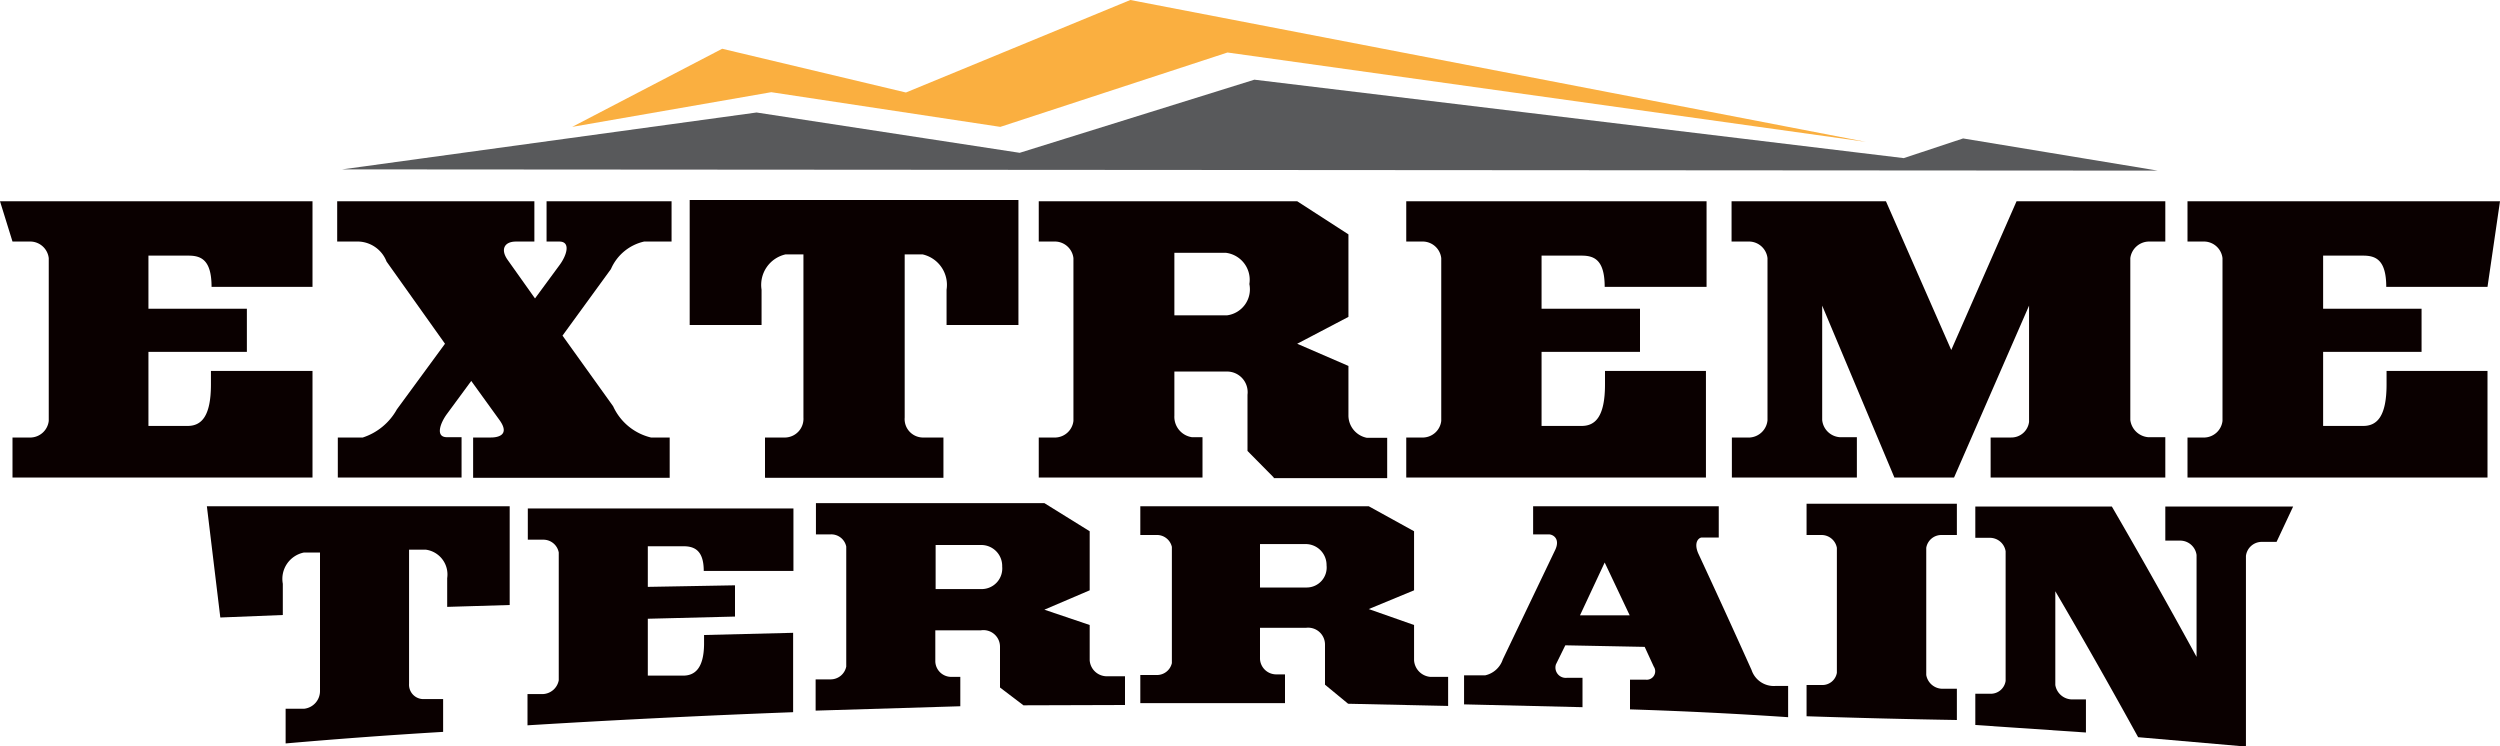 <svg id="Layer_1" data-name="Layer 1" xmlns="http://www.w3.org/2000/svg" viewBox="0 0 80 23.88"><title>extreme-terrain-logo-stacked</title><path d="M9.14,23.79q0-.55,0-1.11l0.59,0a0.57,0.57,0,0,0,.51-0.58q0-2.21,0-4.42H9.73a0.86,0.86,0,0,0-.68,1q0,0.49,0,1l-2,.08L6.62,16.2h9.69q0,1.58,0,3.16l-2,.06q0-.46,0-0.92a0.8,0.8,0,0,0-.68-0.91H13.09q0,2.15,0,4.29a0.46,0.46,0,0,0,.49.49l0.6,0q0,0.53,0,1.05Q11.66,23.57,9.14,23.79Z" style="fill:#0a0000"/><path d="M16.88,23.21v-1l0.5,0a0.54,0.54,0,0,0,.5-0.44q0-2,0-4.09a0.5,0.5,0,0,0-.49-0.41h-0.5v-1h8.5q0,1,0,2l-2.87,0c0-.66-0.3-0.79-0.65-0.79H20.73q0,0.65,0,1.3l2.79-.05q0,0.52,0,1l-2.79.07q0,0.91,0,1.82l1.13,0c0.38,0,.66-0.24.67-1q0-.15,0-0.3l2.85-.07q0,1.27,0,2.54Q21.13,22.95,16.88,23.21Z" style="fill:#0a0000"/><path d="M32.75,22.57L32,22q0-.65,0-1.3a0.53,0.53,0,0,0-.61-0.53l-1.46,0q0,0.52,0,1a0.51,0.51,0,0,0,.5.49h0.3q0,0.47,0,.94l-4.63.14q0-.48,0-1h0.48a0.51,0.51,0,0,0,.5-0.41q0-1.92,0-3.84a0.49,0.49,0,0,0-.5-0.39H26.11v-1h7.31L34.87,17q0,0.95,0,1.89l-1.45.62L34.87,20q0,0.56,0,1.13a0.55,0.55,0,0,0,.52.51H36q0,0.46,0,.92Zm-2.81-5.14q0,0.71,0,1.42h1.5a0.66,0.66,0,0,0,.63-0.72,0.67,0.67,0,0,0-.66-0.69H29.94Z" style="fill:#0a0000"/><path d="M43.14,22.52l-0.74-.61q0-.64,0-1.29a0.54,0.54,0,0,0-.61-0.53H40.32v1a0.52,0.52,0,0,0,.5.49h0.3v0.92H36.49V21.6H37a0.49,0.49,0,0,0,.5-0.38q0-1.86,0-3.72a0.49,0.49,0,0,0-.5-0.38H36.49q0-.46,0-0.92H43.8L45.25,17q0,0.95,0,1.89l-1.45.6L45.25,20q0,0.56,0,1.13a0.57,0.57,0,0,0,.52.53h0.57q0,0.46,0,.93Zm-2.82-5.11q0,0.69,0,1.39h1.5a0.64,0.64,0,0,0,.63-0.71,0.67,0.67,0,0,0-.67-0.68H40.32Z" style="fill:#0a0000"/><path d="M52.16,22.7q0-.47,0-0.95h0.51a0.27,0.27,0,0,0,.25-0.42l-0.29-.63-2.54-.05-0.3.61a0.33,0.33,0,0,0,.35.43h0.5q0,0.47,0,.94l-3.79-.09q0-.47,0-0.93h0.68a0.77,0.77,0,0,0,.56-0.51l1.68-3.51c0.16-.35-0.07-0.49-0.21-0.49h-0.5V16.2H55v1H54.46c-0.09,0-.27.14-0.12,0.5q0.86,1.85,1.71,3.74a0.75,0.75,0,0,0,.77.51l0.4,0q0,0.49,0,1Q54.7,22.78,52.16,22.7ZM51.35,18l-0.79,1.69,1.59,0Z" style="fill:#0a0000"/><path d="M57.81,22.92q0-.49,0-1l0.48,0a0.47,0.47,0,0,0,.49-0.39q0-2,0-4a0.5,0.5,0,0,0-.5-0.41H57.81q0-.49,0-1h4.81q0,0.51,0,1H62.13a0.49,0.49,0,0,0-.49.41q0,2,0,4.07a0.53,0.53,0,0,0,.5.44l0.48,0q0,0.51,0,1Q60.22,23,57.81,22.92Z" style="fill:#0a0000"/><path d="M68.42,23.59q-1.32-2.4-2.65-4.67,0,1.5,0,3a0.55,0.55,0,0,0,.5.46l0.48,0q0,0.53,0,1.06l-3.54-.24v-1l0.48,0a0.48,0.48,0,0,0,.49-0.41q0-2.08,0-4.15a0.51,0.51,0,0,0-.5-0.43H63.21v-1h4.37q1.36,2.34,2.71,4.81,0-1.63,0-3.26a0.53,0.53,0,0,0-.5-0.46h-0.5q0-.54,0-1.09h4.09l-0.53,1.13H72.37a0.51,0.51,0,0,0-.5.45q0,3,0,6.1Z" style="fill:#0a0000"/><path d="M0.4,15.28V14H1a0.6,0.6,0,0,0,.56-0.53V8.26A0.6,0.6,0,0,0,1,7.73H0.4L0,6.44H10V9.18H6.77c0-.87-0.34-1-0.74-1H4.75v1.7H7.9v1.38H4.75v2.37H6c0.43,0,.75-0.28.75-1.33V11.87H10v3.41H0.4Z" style="fill:#0a0000"/><path d="M15.14,15.28V14h0.57c0.21,0,.62-0.07.28-0.55l-0.91-1.26L14.3,13.25c-0.22.3-.37,0.74,0,0.74h0.47v1.29H10.81V14h0.8a1.93,1.93,0,0,0,1.09-.9L14.24,11,12.37,8.37a1,1,0,0,0-.88-0.64H10.79V6.44H17.1V7.73H16.51c-0.37,0-.5.25-0.27,0.58l0.88,1.24,0.78-1.06c0.24-.32.37-0.76,0-0.76H17.49V6.44h4V7.73H20.61a1.52,1.52,0,0,0-1.06.88L18,10.74,19.62,13a1.79,1.79,0,0,0,1.21,1h0.6v1.29H15.14Z" style="fill:#0a0000"/><path d="M24.48,15.28V14h0.66a0.6,0.6,0,0,0,.57-0.64V8.14H25.14a1,1,0,0,0-.77,1.13V10.4h-2.3v-4H32.59v4h-2.3V9.27a1,1,0,0,0-.77-1.13H28.95v5.22a0.59,0.59,0,0,0,.56.64h0.68v1.29h-5.7Z" style="fill:#0a0000"/><path d="M40.76,15.28l-0.84-.85v-1.8a0.66,0.66,0,0,0-.69-0.74H37.58V13.3a0.66,0.66,0,0,0,.56.69h0.34v1.29H33.24V14h0.55a0.6,0.6,0,0,0,.56-0.53V8.26a0.6,0.6,0,0,0-.56-0.53H33.24V6.44h8.27L43.15,7.5v2.64L41.51,11l1.64,0.71v1.57a0.73,0.73,0,0,0,.59.73h0.65v1.29H40.76ZM37.58,8.14v1.95h1.69a0.84,0.84,0,0,0,.71-1,0.87,0.87,0,0,0-.75-1H37.58Z" style="fill:#0a0000"/><path d="M45,15.28V14h0.56a0.6,0.6,0,0,0,.56-0.53V8.26a0.6,0.6,0,0,0-.56-0.53H45V6.44h9.61V9.18H51.35c0-.87-0.34-1-0.74-1H49.33v1.7h3.15v1.38H49.33v2.37h1.28c0.43,0,.75-0.28.75-1.33V11.87h3.23v3.41H45Z" style="fill:#0a0000"/><path d="M63.7,15.28V14h0.66a0.57,0.57,0,0,0,.57-0.5V9.78l-2.4,5.5H60.62l-2.31-5.5v3.66a0.61,0.61,0,0,0,.56.55h0.55v1.29h-4V14H56a0.61,0.61,0,0,0,.56-0.55V8.26A0.6,0.6,0,0,0,56,7.73H55.41V6.44h4.94l2.09,4.76,2.09-4.76h4.76V7.73H68.74a0.61,0.61,0,0,0-.57.53v5.18a0.63,0.63,0,0,0,.57.55h0.55v1.29H63.7Z" style="fill:#0a0000"/><path d="M70,15.28V14h0.56a0.6,0.6,0,0,0,.56-0.53V8.26a0.6,0.6,0,0,0-.56-0.53H70V6.44H80L79.6,9.18H76.36c0-.87-0.34-1-0.74-1H74.34v1.7h3.15v1.38H74.34v2.37h1.28c0.43,0,.75-0.28.75-1.33V11.87H79.6v3.41H70Z" style="fill:#0a0000"/><polygon points="10.95 5.42 24.21 3.6 32.63 4.89 40.14 2.55 60.92 5.06 62.82 4.43 69.05 5.46 10.95 5.42" style="fill:#58595b;fill-rule:evenodd"/><polygon points="18.31 4.06 24.68 2.95 32.01 4.06 39.28 1.68 59.71 4.54 36.17 0 28.99 2.96 23.11 1.56 18.31 4.06" style="fill:#faaf40;fill-rule:evenodd"/></svg>